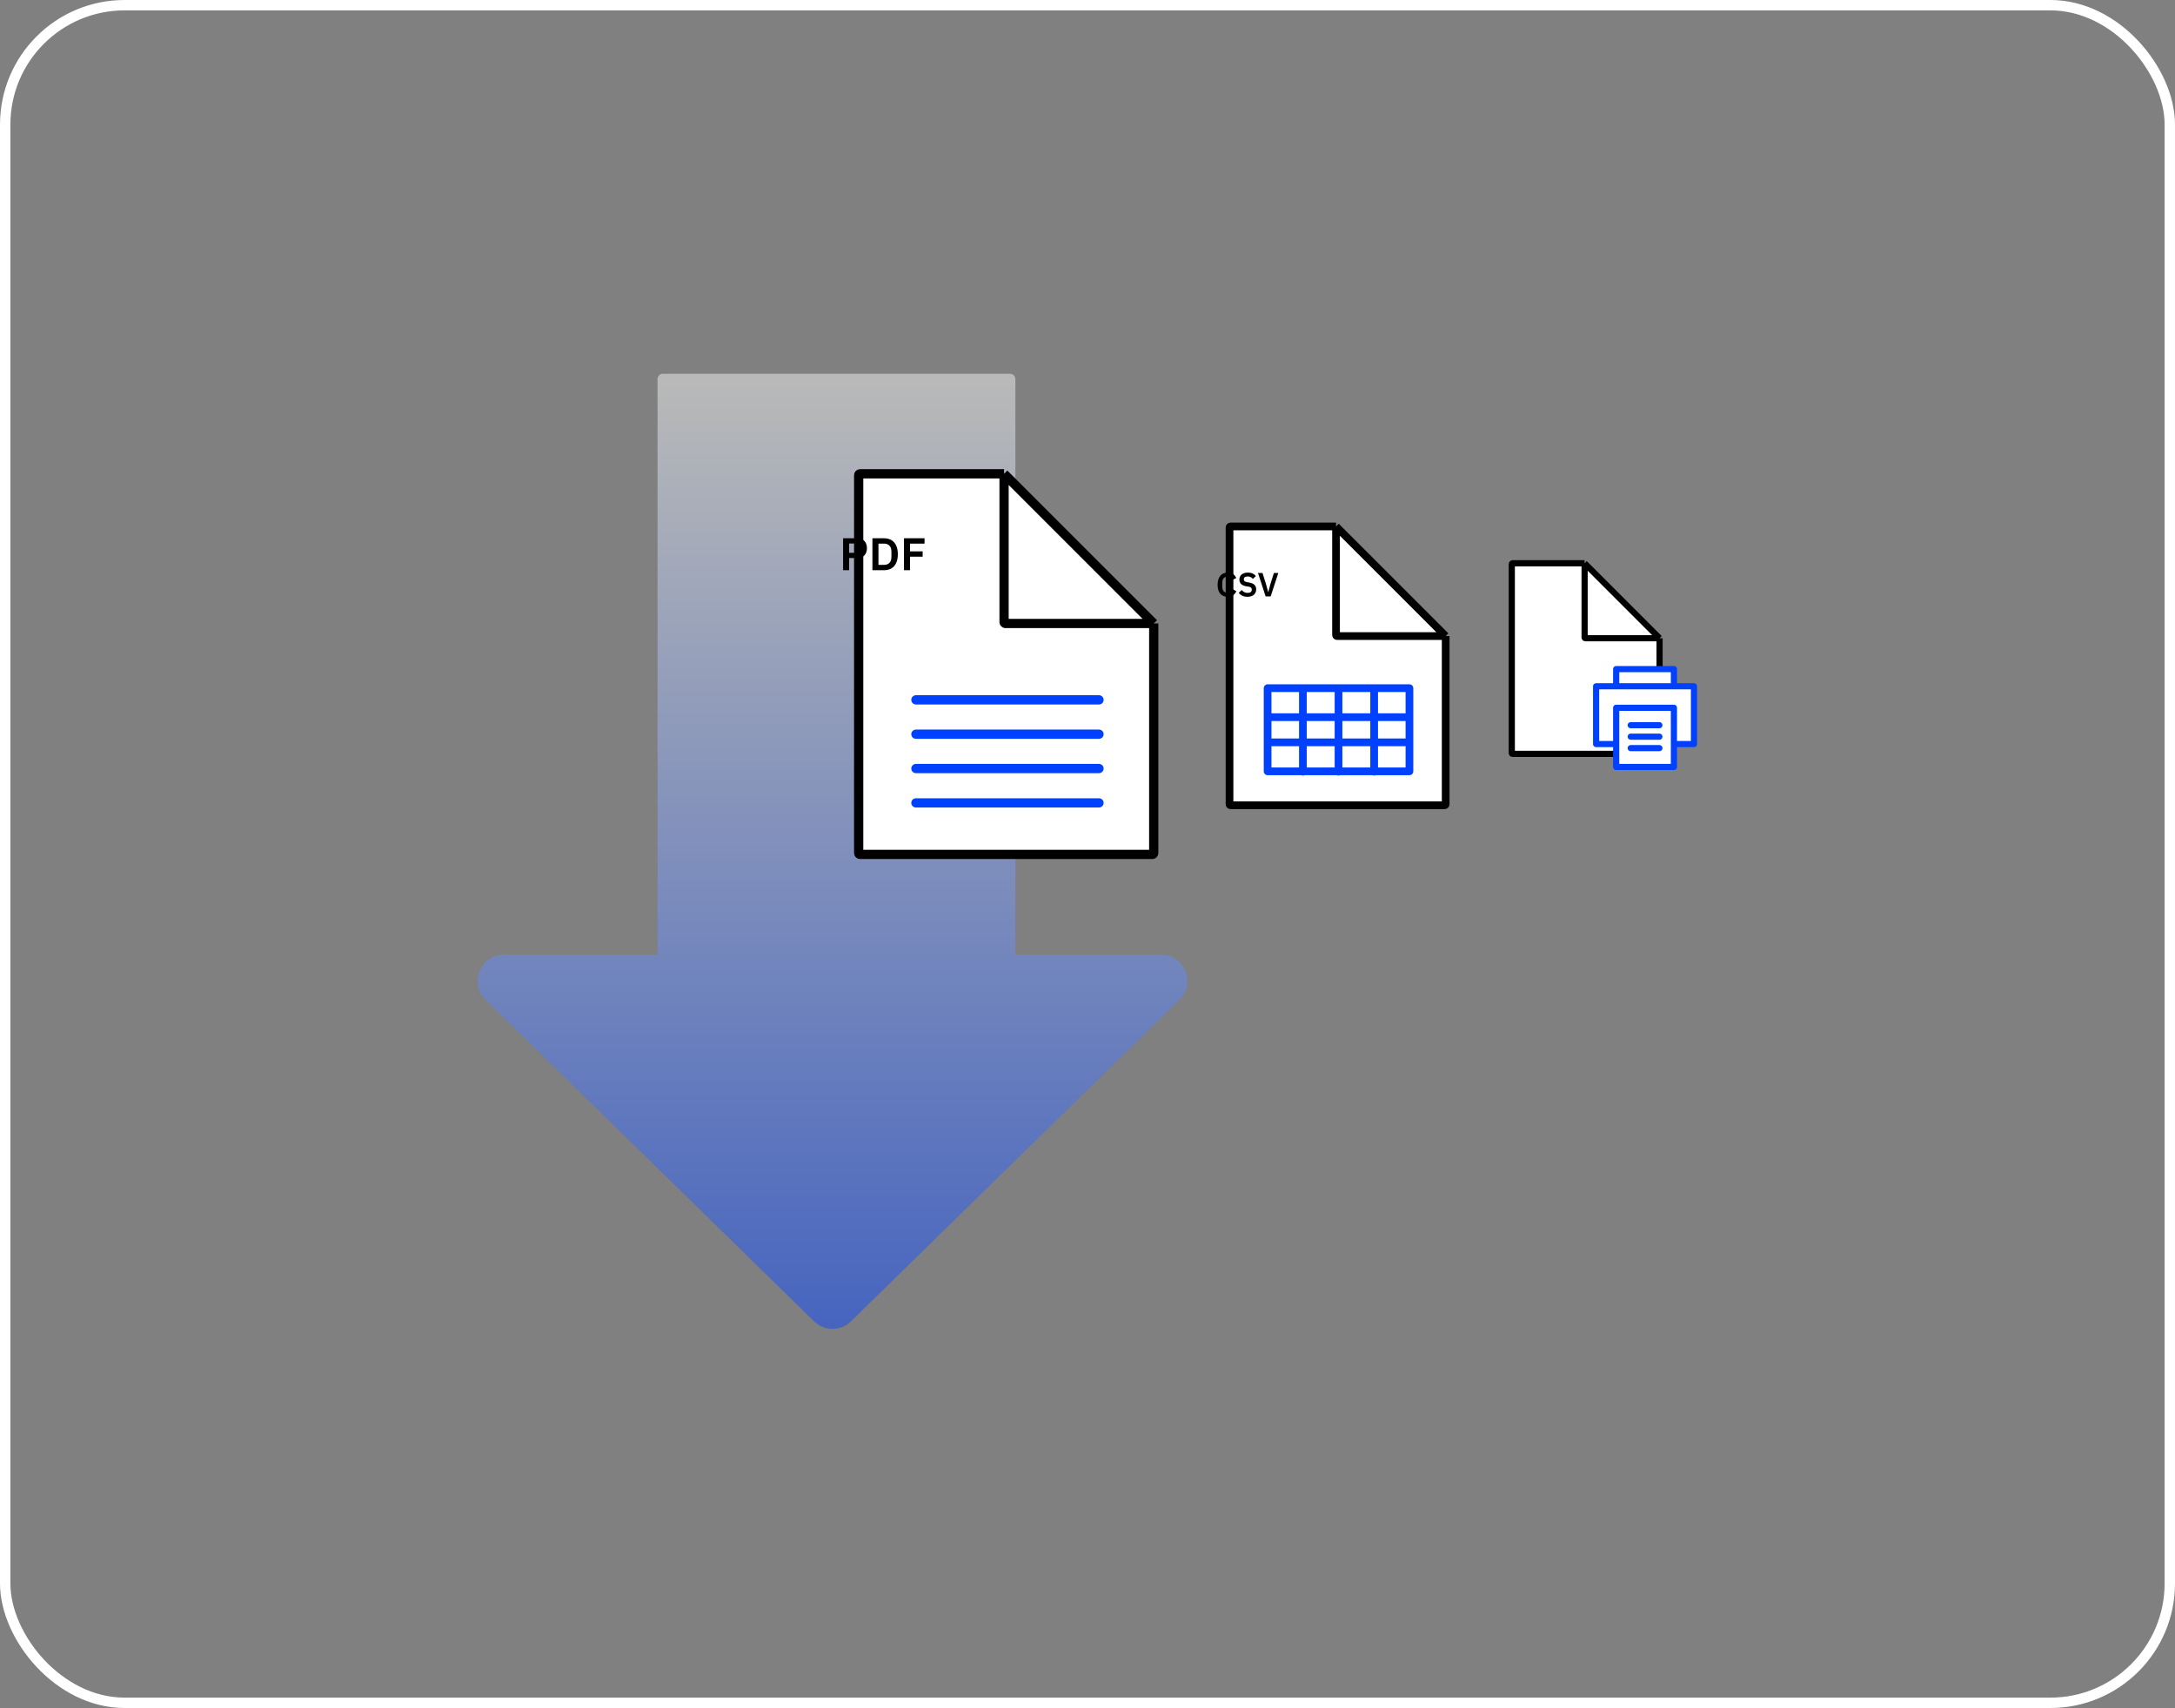 <svg width="419" height="329" viewBox="0 0 419 329" fill="none" xmlns="http://www.w3.org/2000/svg">
<rect x="0" y="0" width="419" height="329" fill="#808080" stroke="none"/>
<g clip-path="url(#clip0_5331_1819)">
<path fill-rule="evenodd" clip-rule="evenodd" d="M127.682 72C127.122 72 126.668 72.454 126.668 73.014V183.89H97.079C92.537 183.89 90.287 189.405 93.534 192.582L156.834 254.527C158.805 256.456 161.955 256.456 163.925 254.527L227.226 192.582C230.472 189.405 228.223 183.89 223.68 183.89H195.607V73.014C195.607 72.454 195.154 72 194.594 72H127.682Z" fill="url(#paint0_linear_5331_1819)" fill-opacity="0.5"/>
<path d="M193.427 91.263L222.26 120.096V164.315C222.26 164.462 222.141 164.581 221.994 164.581H165.684C165.537 164.581 165.418 164.462 165.418 164.315V91.528C165.418 91.382 165.537 91.263 165.684 91.263H193.427Z" fill="white"/>
<path d="M193.427 91.263L222.26 120.096M193.427 91.263H165.684C165.537 91.263 165.418 91.382 165.418 91.528V164.315C165.418 164.462 165.537 164.581 165.684 164.581H221.994C222.141 164.581 222.26 164.462 222.26 164.315V120.096M193.427 91.263V119.83C193.427 119.977 193.546 120.096 193.693 120.096H222.26" stroke="black" stroke-width="1.78"/>
<mask id="path-6-inside-1_5331_1819" fill="white">
<rect x="153.842" y="98.979" width="32.522" height="15.985" rx="1.102"/>
</mask>
<rect x="153.842" y="98.979" width="32.522" height="15.985" rx="1.102" fill="white" stroke="black" stroke-width="3.56" mask="url(#path-6-inside-1_5331_1819)"/>
<path d="M176.442 134.806H211.719" stroke="#0040FF" stroke-width="1.78" stroke-linecap="round"/>
<path d="M176.442 141.421H211.719" stroke="#0040FF" stroke-width="1.78" stroke-linecap="round"/>
<path d="M176.442 148.036H211.719" stroke="#0040FF" stroke-width="1.78" stroke-linecap="round"/>
<path d="M176.442 154.652H211.719" stroke="#0040FF" stroke-width="1.78" stroke-linecap="round"/>
<path d="M162.416 109.836V103.68H165.185C165.467 103.68 165.72 103.728 165.944 103.822C166.173 103.91 166.367 104.039 166.526 104.21C166.685 104.374 166.805 104.574 166.887 104.809C166.97 105.045 167.011 105.303 167.011 105.585C167.011 105.874 166.97 106.135 166.887 106.37C166.805 106.6 166.685 106.8 166.526 106.97C166.367 107.135 166.173 107.264 165.944 107.358C165.72 107.446 165.467 107.49 165.185 107.49H163.58V109.836H162.416ZM163.58 106.485H165.079C165.303 106.485 165.479 106.426 165.609 106.309C165.738 106.185 165.803 106.012 165.803 105.788V105.383C165.803 105.159 165.738 104.989 165.609 104.871C165.479 104.754 165.303 104.695 165.079 104.695H163.58V106.485ZM168.066 103.68H170.306C170.706 103.68 171.067 103.745 171.391 103.875C171.72 104.004 171.999 104.198 172.229 104.457C172.464 104.709 172.643 105.03 172.767 105.418C172.896 105.8 172.961 106.247 172.961 106.758C172.961 107.27 172.896 107.72 172.767 108.108C172.643 108.49 172.464 108.81 172.229 109.069C171.999 109.322 171.72 109.513 171.391 109.642C171.067 109.772 170.706 109.836 170.306 109.836H168.066V103.68ZM170.306 108.805C170.741 108.805 171.085 108.678 171.338 108.425C171.597 108.167 171.726 107.773 171.726 107.244V106.273C171.726 105.744 171.597 105.353 171.338 105.1C171.085 104.842 170.741 104.712 170.306 104.712H169.23V108.805H170.306ZM174.146 109.836V103.68H178.106V104.712H175.311V106.203H177.745V107.235H175.311V109.836H174.146Z" fill="black"/>
<path d="M257.378 101.403L278.499 122.523V154.915C278.499 155.023 278.411 155.11 278.304 155.11H237.055C236.948 155.11 236.86 155.023 236.86 154.915V101.597C236.86 101.49 236.948 101.403 237.055 101.403H257.378Z" fill="white"/>
<path d="M257.378 101.403L278.499 122.523M257.378 101.403H237.055C236.948 101.403 236.86 101.49 236.86 101.597V154.915C236.86 155.023 236.948 155.11 237.055 155.11H278.304C278.411 155.11 278.499 155.023 278.499 154.915V122.523M257.378 101.403V122.329C257.378 122.436 257.465 122.523 257.572 122.523H278.499" stroke="black" stroke-width="1.483"/>
<mask id="path-14-inside-2_5331_1819" fill="white">
<rect x="228.381" y="107.054" width="23.823" height="11.71" rx="0.808"/>
</mask>
<rect x="228.381" y="107.054" width="23.823" height="11.71" rx="0.808" fill="white" stroke="black" stroke-width="2.966" mask="url(#path-14-inside-2_5331_1819)"/>
<path d="M244.936 138.143H270.778" stroke="#0040FF" stroke-width="1.483" stroke-linecap="round"/>
<path d="M250.993 133.298L250.993 148.641" stroke="#0040FF" stroke-width="1.483" stroke-linecap="round"/>
<path d="M257.857 133.298L257.857 148.641" stroke="#0040FF" stroke-width="1.483" stroke-linecap="round"/>
<path d="M264.721 133.298L264.721 148.641" stroke="#0040FF" stroke-width="1.483" stroke-linecap="round"/>
<path d="M244.936 142.989H270.778" stroke="#0040FF" stroke-width="1.483" stroke-linecap="round"/>
<path d="M236.508 114.956C236.21 114.956 235.941 114.909 235.7 114.814C235.463 114.715 235.259 114.569 235.086 114.375C234.918 114.181 234.789 113.942 234.699 113.658C234.608 113.369 234.563 113.036 234.563 112.657C234.563 112.278 234.608 111.942 234.699 111.649C234.789 111.352 234.918 111.104 235.086 110.906C235.259 110.703 235.463 110.55 235.7 110.447C235.941 110.344 236.21 110.292 236.508 110.292C236.912 110.292 237.248 110.378 237.515 110.55C237.782 110.723 237.996 110.983 238.155 111.332L237.425 111.72C237.36 111.517 237.255 111.356 237.108 111.235C236.962 111.11 236.762 111.048 236.508 111.048C236.189 111.048 235.935 111.156 235.745 111.371C235.56 111.586 235.468 111.888 235.468 112.275V112.986C235.468 113.378 235.56 113.679 235.745 113.89C235.935 114.097 236.189 114.201 236.508 114.201C236.762 114.201 236.968 114.132 237.128 113.994C237.291 113.856 237.41 113.686 237.483 113.483L238.174 113.89C238.011 114.226 237.793 114.489 237.522 114.679C237.251 114.864 236.912 114.956 236.508 114.956ZM240.304 114.956C239.916 114.956 239.587 114.888 239.315 114.75C239.048 114.612 238.818 114.431 238.624 114.207L239.199 113.651C239.354 113.832 239.526 113.97 239.716 114.065C239.91 114.16 240.123 114.207 240.355 114.207C240.618 114.207 240.816 114.151 240.95 114.039C241.083 113.923 241.15 113.768 241.15 113.574C241.15 113.423 241.107 113.3 241.021 113.206C240.935 113.111 240.773 113.042 240.536 112.999L240.11 112.934C239.21 112.792 238.76 112.355 238.76 111.623C238.76 111.42 238.796 111.237 238.87 111.074C238.947 110.91 239.057 110.77 239.199 110.654C239.341 110.538 239.511 110.449 239.709 110.389C239.912 110.324 240.14 110.292 240.394 110.292C240.734 110.292 241.032 110.348 241.286 110.46C241.54 110.572 241.757 110.738 241.938 110.957L241.357 111.507C241.245 111.369 241.109 111.257 240.95 111.171C240.79 111.085 240.59 111.041 240.349 111.041C240.104 111.041 239.918 111.089 239.793 111.184C239.673 111.274 239.613 111.403 239.613 111.571C239.613 111.743 239.662 111.871 239.761 111.952C239.86 112.034 240.02 112.094 240.239 112.133L240.659 112.211C241.116 112.293 241.452 112.439 241.667 112.65C241.887 112.857 241.996 113.148 241.996 113.522C241.996 113.738 241.958 113.934 241.88 114.11C241.807 114.282 241.697 114.433 241.551 114.562C241.409 114.687 241.232 114.784 241.021 114.853C240.814 114.922 240.575 114.956 240.304 114.956ZM243.816 114.879L242.343 110.37H243.215L243.906 112.566L244.307 114.065H244.326L244.72 112.566L245.412 110.37H246.258L244.785 114.879H243.816Z" fill="black"/>
<rect x="244.195" y="132.556" width="27.325" height="16.019" stroke="#0040FF" stroke-width="1.483" stroke-linejoin="round"/>
<path d="M305.264 108.498L319.703 122.937V145.081C319.703 145.154 319.643 145.214 319.569 145.214H291.371C291.297 145.214 291.238 145.154 291.238 145.081V108.631C291.238 108.558 291.297 108.498 291.371 108.498H305.264Z" fill="white"/>
<path d="M305.264 108.498L319.703 122.937M305.264 108.498H291.371C291.297 108.498 291.238 108.558 291.238 108.631V145.081C291.238 145.154 291.297 145.214 291.371 145.214H319.569C319.643 145.214 319.703 145.154 319.703 145.081V122.937M305.264 108.498V122.804C305.264 122.877 305.323 122.937 305.397 122.937H319.703" stroke="black" stroke-width="1.187"/>
<rect x="322.47" y="128.882" width="8.087" height="11.124" transform="rotate(90 322.47 128.882)" fill="white" stroke="#0040FF" stroke-width="1.187" stroke-linejoin="round"/>
<rect x="307.482" y="132.194" width="18.852" height="11.124" fill="white" stroke="#0040FF" stroke-width="1.187" stroke-linejoin="round"/>
<rect x="322.47" y="136.334" width="11.4" height="11.124" transform="rotate(90 322.47 136.334)" fill="white" stroke="#0040FF" stroke-width="1.187" stroke-linejoin="round"/>
<path d="M314.148 139.688H319.669" stroke="#0040FF" stroke-width="1.187" stroke-linecap="round"/>
<path d="M314.148 141.898H319.669" stroke="#0040FF" stroke-width="1.187" stroke-linecap="round"/>
<path d="M314.148 144.105H319.669" stroke="#0040FF" stroke-width="1.187" stroke-linecap="round"/>
</g>
<rect x="1" y="1" width="416.999" height="326.999" rx="23" stroke="white" stroke-width="2.001"/>
<defs>
<linearGradient id="paint0_linear_5331_1819" x1="161.388" y1="68.959" x2="161.388" y2="266.173" gradientUnits="userSpaceOnUse">
<stop stop-color="#F6F6F0"/>
<stop offset="1" stop-color="#0040FF"/>
</linearGradient>
<clipPath id="clip0_5331_1819">
<rect width="419" height="329" rx="24" fill="white"/>
</clipPath>
</defs>
</svg>
